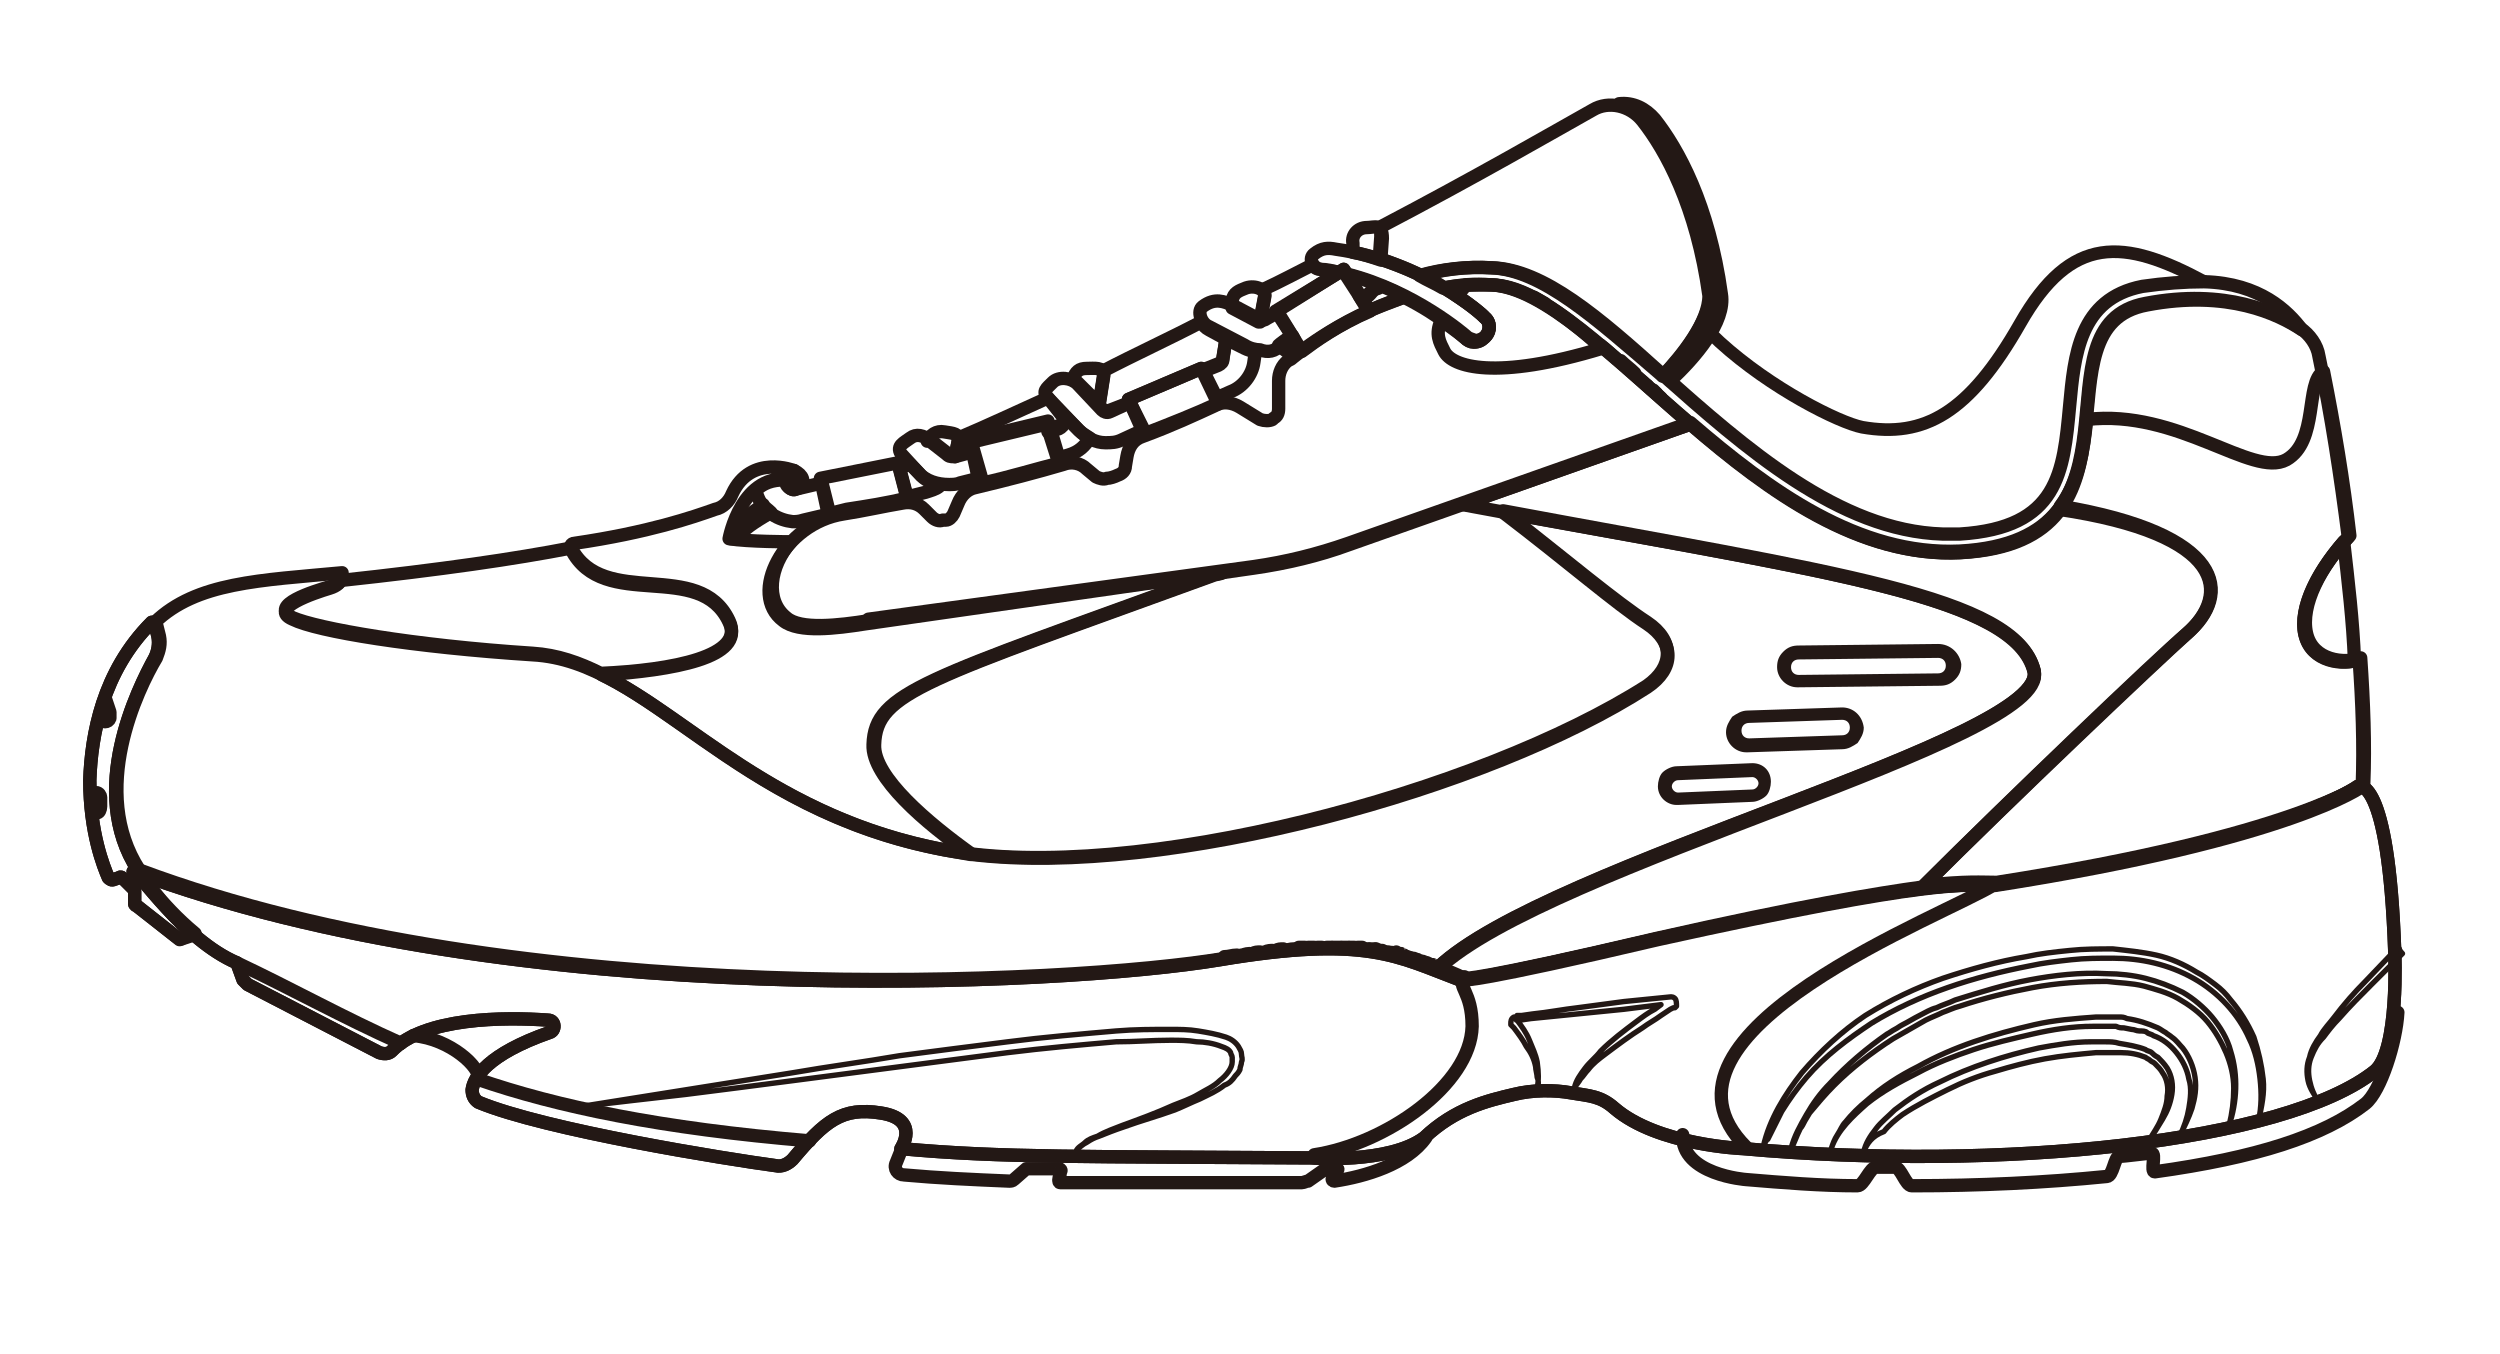<?xml version="1.0" encoding="utf-8"?>
<!-- Generator: Adobe Illustrator 28.1.0, SVG Export Plug-In . SVG Version: 6.00 Build 0)  -->
<svg version="1.1" id="レイヤー_1" xmlns="http://www.w3.org/2000/svg" xmlns:xlink="http://www.w3.org/1999/xlink" x="0px"
	 y="0px" viewBox="0 0 161.5 87.5" style="enable-background:new 0 0 161.5 87.5;" xml:space="preserve">
<style type="text/css">
	.st0{fill:none;stroke:#231815;stroke-width:0.862;stroke-linecap:round;stroke-linejoin:round;stroke-miterlimit:10;}
	.st1{fill:none;stroke:#231815;stroke-width:0.207;stroke-miterlimit:10;}
	.st2{fill:#231815;}
	.st3{fill:none;stroke:#231815;stroke-width:0.193;stroke-linecap:round;stroke-miterlimit:10;}
	.st4{fill:none;stroke:#231815;stroke-width:0.82;stroke-linecap:round;stroke-linejoin:round;stroke-miterlimit:10;}
	.st5{fill:none;stroke:#231815;stroke-width:0.348;stroke-linecap:round;stroke-linejoin:round;stroke-miterlimit:10;}
</style>
<g>
	<g>
		<g>
			<path class="st0" d="M110.5,19c-0.1,1.7-1.7,3.9-3,5.2c0.1,0.1,0.3,0.2,0.4,0.4c1.6-1.5,3.6-3.8,3.3-5.6
				c-0.8-5.8-2.8-9.4-4.3-11.3c-0.6-0.7-1.4-1.1-2.3-1c0.6,0.1,1.2,0.4,1.5,0.9C107.6,9.6,109.7,13.2,110.5,19z"/>
			<path class="st0" d="M106.8,25.2c0.1,0.1,0.1,0.1,0.2,0.2h0C106.9,25.3,106.9,25.3,106.8,25.2z"/>
		</g>
		<g>
			<path class="st0" d="M131.4,43.3c-1.2-4.8-12.9-6.3-34.3-10.3c4.2,3.3,7.3,5.9,9.3,7.2c1.8,1.2,1.7,2.9,0,4.1
				C95.6,51.2,73.3,57.2,61,54.9c-13.8-2.6-19-12.2-26.6-12.6c-7.7-0.5-13.9-1.5-15.5-2.3c-1.6-0.7,1.4-1.7,2.4-2c1-0.3,0.8-1,0.8-1
				c-5.3,0.5-9.4,0.6-12.1,3.2c0,0,0.1,0,0.1,0.1l0.2,0.8c0.1,0.5,0,0.9-0.2,1.4c-1.2,2-4.4,8.6-1.1,13.7c24.6,9.2,60,7.4,70.2,5.7
				c8-1.3,10.7-0.5,13.7,0.6C99.9,55.8,132.5,47.7,131.4,43.3z"/>
		</g>
		<g>
			<g>
				<path class="st0" d="M67.7,25.7C67.7,25.6,67.7,25.6,67.7,25.7c-2,0.9-3.9,1.8-5.8,2.6c0,0.1,0,0.1,0,0.2l-0.2,1l1.1-0.3
					l-0.2-0.6l5-1.2l0.1,0.5l0.7-0.2c0.2-0.1,0.3-0.2,0.4-0.5l0-0.1L67.7,25.7z"/>
				<g>
					<path class="st0" d="M78.1,21.3c-0.2-0.1-0.4-0.3-0.5-0.5c-2.1,1.1-4.3,2.1-6.4,3.2c0.1,0.1,0.1,0.2,0.1,0.3l-0.3,1.9l0.2,0.2
						c0.1,0.1,0.4,0.2,0.5,0.1L73,26l-0.1-0.2l4.7-2l0.1,0.2l1-0.4c0.2-0.1,0.3-0.2,0.3-0.4l0.2-1.3L78.1,21.3z"/>
					<g>
						<g>
							<path class="st1" d="M87.3,16.3l0-0.5c-0.2,0.1-0.5,0.3-0.8,0.4C86.8,16.2,87,16.2,87.3,16.3z"/>
							<path class="st0" d="M82.4,20.1l4.1-2.5c-0.4-0.1-0.8-0.2-1.2-0.2c-0.2,0-0.4-0.1-0.5-0.3c-1,0.5-2.1,1.1-3.2,1.6
								c0.1,0.1,0.1,0.3,0.1,0.4l-0.3,1.6c0.1,0,0.2,0,0.3-0.1l0.7-0.4L82.4,20.1z"/>
						</g>
						<g>
							<g>
								<path class="st1" d="M48.5,33.1c-0.3,0.1-0.6,0.1-0.8,0.2l0,0c-0.3,0.8-0.4,1.4-0.4,1.4C47.2,34.2,47.8,33.7,48.5,33.1z"/>
								<g>
									<path class="st1" d="M63.6,31.1c0.3-0.1,0.5-0.1,0.8-0.2C64.2,31,63.9,31.1,63.6,31.1z"/>
									<path class="st1" d="M63.4,31l-1.2,0.3c-0.2,0.1-0.5,0.1-0.7,0.1c-0.2,0-0.5,0-0.7-0.1c-0.3,0.2-0.6,0.3-0.9,0.4l-7.9,1.8
										c-0.2,0-0.4,0.1-0.7,0.1c-0.5,0-1-0.2-1.5-0.5c0,0,0,0,0,0c-1,0.6-2.1,1.3-2.1,1.7l-0.5,0c1.2,0.2,4,0.2,4,0.2
										c0,0,0,0.1-0.1,0.1c0.9-1,2.1-1.9,3.6-2.1c1.3-0.2,2.6-0.4,3.8-0.7c0.5-0.1,1.1,0.1,1.4,0.4l0.5,0.5
										c0.2,0.2,0.4,0.2,0.7,0.2c0.1,0,0.1,0,0.2,0c0.2,0,0.4-0.2,0.5-0.4l0.3-0.7c0.2-0.5,0.6-0.8,1.1-1c0.1,0,0.2,0,0.3-0.1l0,0
										L63.4,31z"/>
									<path class="st1" d="M64.4,31c0.1,0,0.2,0,0.2-0.1C64.6,30.9,64.5,30.9,64.4,31z"/>
									<path class="st1" d="M63.5,31.2c0.1,0,0.1,0,0.2,0C63.6,31.2,63.5,31.2,63.5,31.2L63.5,31.2z"/>
									<path class="st1" d="M66.3,30.5c0.3-0.1,0.6-0.2,0.9-0.3C66.9,30.3,66.6,30.4,66.3,30.5z"/>
									<path class="st1" d="M65.7,30.6c0.2-0.1,0.4-0.1,0.6-0.2C66.1,30.5,65.9,30.6,65.7,30.6z"/>
									<path class="st1" d="M64.7,30.9c0.2-0.1,0.5-0.1,0.7-0.2C65.1,30.8,64.9,30.8,64.7,30.9z"/>
									<path class="st1" d="M65.4,30.7c0.1,0,0.2-0.1,0.4-0.1C65.6,30.6,65.5,30.7,65.4,30.7z"/>
								</g>
							</g>
							<path class="st0" d="M49.3,32.6c-1,0.7-2,1.4-2.1,2.2l0.5,0c0.1-0.5,1.1-1.1,2.1-1.7C49.6,32.9,49.4,32.8,49.3,32.6z"/>
							<g>
								<path class="st0" d="M93.2,18.6c-0.5-0.3-1-0.5-1.5-0.8c1.4-0.4,3-0.6,4.6-0.5c3.3,0.1,6.8,3.3,11,6.9c0,0,0.1,0.1,0.1,0.1
									c1.3-1.4,3-3.5,3-5.2c-0.8-5.8-2.8-9.4-4.3-11.3c-0.8-1-2.2-1.3-3.2-0.7c-2.5,1.4-7.5,4.3-13.8,7.6c0.1,0.1,0.1,0.3,0.1,0.6
									l-0.1,1.4C90.8,17.3,92.2,17.9,93.2,18.6z"/>
							</g>
						</g>
					</g>
				</g>
			</g>
		</g>
		<path class="st0" d="M96.3,18.4c-1,0-2.1,0-3,0.2c1.6,1,2.6,1.8,2.6,1.9c0.4,0.3,0.4,0.9,0,1.3c-0.2,0.2-0.4,0.3-0.7,0.3
			c-0.2,0-0.4-0.1-0.6-0.3c0,0-1.5-1.4-3.9-2.6c-4.3,1.4-7.3,4-7.3,4s0,0-0.2,0.1c-0.4,0.3-0.6,0.8-0.6,1.3l0,1.8
			c0,0.3-0.1,0.5-0.3,0.6c0,0-0.1,0.1-0.1,0.1c-0.2,0.1-0.5,0.1-0.8,0l-1.3-0.8c-0.5-0.3-1.1-0.4-1.6-0.1c-1.3,0.6-2.8,1.3-4.7,2
			c-0.6,0.2-0.9,0.7-1,1.3l-0.1,0.6c0,0.3-0.2,0.5-0.5,0.6c-0.2,0.1-0.5,0.2-0.7,0.2c-0.2,0.1-0.5,0-0.7-0.1l-0.6-0.5
			c-0.4-0.4-1-0.5-1.5-0.3c-1.7,0.5-3.6,1-5.7,1.5c-0.5,0.1-0.9,0.5-1.1,1l-0.3,0.7c-0.1,0.2-0.3,0.4-0.5,0.4c-0.1,0-0.1,0-0.2,0
			c-0.2,0.1-0.5,0-0.7-0.2l-0.5-0.5c-0.4-0.4-0.9-0.5-1.4-0.4c-1.2,0.2-2.5,0.5-3.8,0.7c-3.9,0.6-6.2,5.2-3.9,6.9
			c1,0.8,3.4,0.5,5.3,0.2L81,36.7c2.1-0.3,4.2-0.8,6.1-1.5l22.1-7.8C104.1,23,99.8,18.5,96.3,18.4z"/>
		<path class="st0" d="M56.1,40.1c-1.9,0.3-4.4,0.6-5.3-0.2c-1.4-1.1-1.1-3.3,0.3-4.9c0,0-2.8,0-4-0.2c0,0,0.8-4.4,4.1-3.8l0.1-0.6
			c0,0-2.8-1.1-4,1.5c-0.2,0.5-0.6,0.9-1.1,1c-1.4,0.5-4.3,1.5-9.1,2.2c-0.2,0-0.3,0.2-0.2,0.4c2.1,4.1,8.3,0.6,10.2,4.7
			c1.1,2.3-3.7,3.1-8.2,3.4C44.5,46.3,50,52.8,61,54.9c0.6,0.1,1.1,0.2,1.7,0.3c-2.9-2-6.4-5-6.3-7.1c0.1-3.4,3.4-4.2,21.8-10.9
			c0.2-0.1,0.5-0.1,0.7-0.2l0,0L56.1,40.1z"/>
		<g>
			<g>
				<path class="st0" d="M83.4,21.7c-0.4,0.3-0.7,0.5-0.8,0.6c0,0,0.5,0.4,0.9,0.7c0.1-0.1,0.3-0.2,0.5-0.4L83.4,21.7z"/>
				<path class="st0" d="M89.3,18.5c-0.2,0.1-0.4,0.2-0.6,0.2c-0.2,0.2-0.4,0.4-0.7,0.6l0,0l-0.2-0.2l0,0l0.6,1
					c0.7-0.3,1.5-0.6,2.3-0.9C90.3,18.9,89.8,18.7,89.3,18.5z"/>
			</g>
			<path class="st0" d="M142.4,18.2c-1.3,0-2.6,0.1-4,0.3c-4.1,0.8-4.4,4.5-4.7,7.7c-0.4,4.3-0.7,7.9-7.1,8.3c-0.4,0-0.8,0-1.1,0
				c-6.7-0.2-12.8-5.6-18.1-10.3c-4.1-3.7-7.7-6.8-11-6.9c-1.6-0.1-3.2,0.1-4.6,0.5c0.6,0.3,1.1,0.5,1.5,0.8c1-0.2,2-0.3,3-0.2
				c6.9,0.3,17.5,18,30.4,17.3c12.9-0.7,4.4-14.6,12-16c5.2-1,8.5,0.6,10,1.6C147.8,20.1,146,18.3,142.4,18.2z"/>
		</g>
		<g>
			<g>
				<path class="st0" d="M85.4,61.2c-0.1,0-0.2,0-0.3,0C85.2,61.2,85.3,61.2,85.4,61.2z"/>
				<path class="st0" d="M86.6,61.2c-0.2,0-0.3,0-0.5,0C86.3,61.2,86.5,61.2,86.6,61.2z"/>
				<path class="st0" d="M86,61.2c-0.1,0-0.2,0-0.3,0C85.7,61.2,85.8,61.2,86,61.2z"/>
				<path class="st0" d="M87.5,61.2c-0.1,0-0.2,0-0.3,0C87.3,61.2,87.4,61.2,87.5,61.2z"/>
				<path class="st0" d="M86.7,61.2c0.1,0,0.3,0,0.4,0C86.9,61.2,86.8,61.2,86.7,61.2z"/>
				<path class="st0" d="M84.9,61.2c-0.1,0-0.2,0-0.4,0C84.6,61.2,84.7,61.2,84.9,61.2z"/>
				<path class="st0" d="M82.9,61.3c-0.2,0-0.3,0-0.5,0.1C82.6,61.4,82.7,61.4,82.9,61.3z"/>
				<path class="st0" d="M84.3,61.2c-0.1,0-0.3,0-0.4,0C84,61.2,84.1,61.2,84.3,61.2z"/>
				<path class="st0" d="M79.9,61.7c-0.3,0-0.5,0.1-0.8,0.1C79.4,61.8,79.6,61.8,79.9,61.7z"/>
				<path class="st0" d="M81.4,61.5c-0.2,0-0.3,0-0.5,0.1C81.1,61.5,81.3,61.5,81.4,61.5z"/>
				<path class="st0" d="M80.7,61.6c-0.2,0-0.3,0.1-0.5,0.1C80.3,61.7,80.5,61.6,80.7,61.6z"/>
				<path class="st0" d="M82.2,61.4c-0.1,0-0.3,0-0.5,0.1C81.9,61.5,82,61.4,82.2,61.4z"/>
				<path class="st0" d="M83.7,61.3c-0.2,0-0.4,0-0.6,0.1C83.3,61.3,83.5,61.3,83.7,61.3z"/>
				<path class="st0" d="M88,61.2c-0.1,0-0.2,0-0.3,0C87.8,61.2,87.9,61.2,88,61.2z"/>
				<path class="st0" d="M89.3,61.4c-0.1,0-0.2,0-0.4-0.1C89,61.4,89.2,61.4,89.3,61.4z"/>
				<path class="st0" d="M92.4,62.3c-0.1,0-0.1,0-0.2-0.1C92.3,62.3,92.3,62.3,92.4,62.3z"/>
				<path class="st0" d="M92.1,62.2c-0.1,0-0.1,0-0.2-0.1C92,62.1,92,62.2,92.1,62.2z"/>
				<path class="st0" d="M91.8,62.1c-0.1,0-0.1,0-0.2-0.1C91.6,62,91.7,62.1,91.8,62.1z"/>
				<path class="st0" d="M92.7,62.4c-0.1,0-0.1-0.1-0.2-0.1C92.6,62.4,92.7,62.4,92.7,62.4z"/>
				<g>
					<path class="st0" d="M105.5,24.1c0.3,0.3,0.6,0.5,0.9,0.8C106.1,24.6,105.8,24.4,105.5,24.1z"/>
					<path class="st0" d="M103.4,22.3c0.4,0.3,0.8,0.7,1.3,1.1C104.2,23,103.8,22.6,103.4,22.3z"/>
					<path class="st0" d="M104.7,23.3c0.3,0.3,0.6,0.5,0.9,0.8C105.2,23.9,105,23.6,104.7,23.3z"/>
					<g>
						<path class="st0" d="M47.1,40.1c-1.9-4.1-8.1-0.7-10.2-4.7c-3.6,0.7-8.4,1.4-14.9,2.1c-0.1,0.2-0.3,0.3-0.7,0.4
							c-1,0.3-4,1.2-2.4,2c1.6,0.7,7.8,1.8,15.5,2.3c1.6,0.1,3,0.6,4.4,1.3C43.4,43.3,48.2,42.4,47.1,40.1z"/>
						<path class="st0" d="M152.4,42.6c-1,0.4-3.1,0.2-3.5-1.6c-0.4-1.8,0.9-4.3,2.8-6.3c-0.5-3.9-1.1-7.9-1.9-11.7
							c-0.1-0.7-0.6-1.4-1.2-1.8c-1.5-1-4.8-2.6-10-1.6c-7.5,1.4,1,15.3-12,16c-6.5,0.3-12.3-3.9-17.4-8.3l-22.1,7.8
							c-2,0.7-4,1.2-6.1,1.5l-24.9,3.4L79,37c-0.2,0.1-0.5,0.1-0.7,0.2c-18.4,6.7-21.7,7.5-21.8,10.9c-0.1,2.1,3.5,5.1,6.3,7.1
							c12.5,1.5,33.4-4.2,43.6-10.8c1.8-1.2,1.8-2.9,0-4.1c-2-1.3-5.1-4-9.3-7.2c21.4,3.9,33.1,5.5,34.3,10.3
							c1.1,4.4-31.4,12.5-38.5,19.2c0.6,0.2,1.1,0.4,1.7,0.7c0,0,0.6,0.2,12.5-2.6c18.1-4,19.8-3.5,21.8-3.5
							c19.2-3,23.7-6.4,23.7-6.4l0,0C152.7,48.1,152.6,45.4,152.4,42.6z"/>
					</g>
					<path class="st0" d="M99.1,19.2c0.2,0.1,0.5,0.3,0.7,0.4C99.5,19.5,99.3,19.3,99.1,19.2z"/>
					<path class="st0" d="M106.4,24.9c0.3,0.3,0.6,0.5,0.9,0.8C107,25.4,106.7,25.2,106.4,24.9z"/>
				</g>
				<path class="st0" d="M91.5,62c-0.1,0-0.2-0.1-0.3-0.1C91.3,61.9,91.4,61.9,91.5,62z"/>
				<path class="st0" d="M90.4,61.6c-0.1,0-0.1,0-0.2-0.1C90.2,61.6,90.3,61.6,90.4,61.6z"/>
				<path class="st0" d="M89.7,61.5c-0.1,0-0.2,0-0.3,0C89.5,61.5,89.6,61.5,89.7,61.5z"/>
				<path class="st0" d="M90,61.6c-0.1,0-0.1,0-0.2,0C89.9,61.5,89.9,61.5,90,61.6z"/>
				<path class="st0" d="M91.1,61.9c-0.1,0-0.2-0.1-0.3-0.1C90.9,61.8,91,61.8,91.1,61.9z"/>
				<path class="st0" d="M88.8,61.3c-0.1,0-0.2,0-0.3,0C88.6,61.3,88.7,61.3,88.8,61.3z"/>
				<path class="st0" d="M90.7,61.7c-0.1,0-0.1,0-0.2-0.1C90.6,61.7,90.6,61.7,90.7,61.7z"/>
				<path class="st0" d="M88.4,61.3c-0.1,0-0.2,0-0.3,0C88.2,61.3,88.3,61.3,88.4,61.3z"/>
			</g>
			<path class="st0" d="M9,56.2C9,56.2,9,56.2,9,56.2C9,56.2,9,56.2,9,56.2z"/>
		</g>
		<g>
			<path class="st0" d="M9.1,56.4C9.1,56.4,9.1,56.4,9.1,56.4C9.1,56.4,9.1,56.4,9.1,56.4z"/>
			<path class="st0" d="M9,56.2C9,56.2,9,56.2,9,56.2C9,56.2,9,56.2,9,56.2z"/>
			<path class="st0" d="M9,56.3C9,56.3,9,56.3,9,56.3C9,56.3,9,56.3,9,56.3z"/>
			<path class="st0" d="M8.9,56.2C8.9,56.2,9,56.2,8.9,56.2C9,56.2,8.9,56.2,8.9,56.2z"/>
		</g>
		<g>
			<path class="st0" d="M133,32.9C133,32.9,133,32.9,133,32.9c-1.1,1.5-3,2.6-6.4,2.8c-6.5,0.3-12.3-3.9-17.4-8.3c0,0,0,0,0,0
				l-14.7,5.2c23,4.3,35.6,5.8,36.9,10.7c1.1,4.4-31.4,12.5-38.5,19.2c0.6,0.2,1.1,0.4,1.7,0.7c0,0,0.6,0.2,12.5-2.6
				c9.3-2.1,14.2-2.9,17.1-3.3c5.6-5.6,15-14.5,17-16.3C144.2,38.4,143.8,34.5,133,32.9z"/>
		</g>
		<path class="st0" d="M151.4,35c-1.7,2-2.9,4.3-2.5,6c0.4,1.6,2.1,1.9,3.2,1.7C152,40.1,151.7,37.6,151.4,35z"/>
		<path class="st0" d="M141.3,40.9c-2.1,1.8-11.4,10.7-17,16.3c2.8-0.3,3.7-0.2,4.7-0.2c19.2-3,23.7-6.4,23.7-6.4
			c0.1-2.5,0-5.2-0.2-8.1c-1,0.4-3.1,0.2-3.5-1.6c-0.4-1.8,0.9-4.3,2.8-6.3c-0.4-3.5-1-7.1-1.7-10.6l0,0c-1.2,0.7-0.3,4.5-2.4,5.7
			c-2.2,1.2-7-3.3-12.9-2.6c-0.2,2-0.5,4-1.7,5.6C143.8,34.5,144.2,38.4,141.3,40.9z"/>
		<path class="st0" d="M150.6,59.9"/>
		<path class="st0" d="M96.3,18.4c-0.5,0-1.1,0-1.6,0c-0.2,0.3-0.4,0.5-0.6,0.7c1.1,0.7,1.7,1.3,1.8,1.4c0.4,0.3,0.4,0.9,0,1.3
			c-0.2,0.2-0.4,0.3-0.7,0.3c-0.2,0-0.4-0.1-0.6-0.3c0,0-0.6-0.5-1.5-1.1c-0.4,0.9-0.1,1.4,0.2,2c0.5,1,3.3,1.9,10.2-0.2
			C100.8,20.1,98.4,18.4,96.3,18.4z"/>
		<g>
			<path class="st2" d="M125.2,42.5c0.3,0,0.5,0.2,0.5,0.5c0,0.3-0.2,0.5-0.5,0.5l-9,0.1c0,0,0,0,0,0c0,0,0,0,0,0
				c-0.3,0-0.5-0.2-0.5-0.5c0-0.3,0.2-0.5,0.5-0.5L125.2,42.5C125.2,42.5,125.2,42.5,125.2,42.5 M125.2,41.6
				C125.2,41.6,125.2,41.6,125.2,41.6l-9,0.1c-0.4,0-0.7,0.1-1,0.4c-0.3,0.3-0.4,0.6-0.4,1c0,0.7,0.6,1.3,1.3,1.3c0,0,0,0,0.1,0
				l9.1-0.1c0.4,0,0.7-0.1,1-0.4c0.3-0.3,0.4-0.6,0.4-1C126.6,42.2,126,41.6,125.2,41.6L125.2,41.6z"/>
		</g>
		<g>
			<path class="st2" d="M119,46.5c0.3,0,0.5,0.2,0.5,0.5c0,0.3-0.2,0.5-0.5,0.5l-6,0.2c0,0,0,0,0,0c0,0,0,0,0,0
				c-0.3,0-0.5-0.2-0.5-0.5c0-0.3,0.2-0.5,0.5-0.5L119,46.5C119,46.5,119,46.5,119,46.5 M119,45.7C119,45.7,119,45.7,119,45.7
				l-6.1,0.2c-0.4,0-0.7,0.2-1,0.4c-0.2,0.3-0.4,0.6-0.4,1c0,0.7,0.6,1.3,1.3,1.3c0,0,0,0,0.1,0l6.1-0.2c0.4,0,0.7-0.2,1-0.4
				c0.2-0.3,0.4-0.6,0.4-1C120.3,46.2,119.7,45.7,119,45.7L119,45.7z"/>
		</g>
		<g>
			<path class="st2" d="M113.2,50.2c0.2,0,0.4,0.2,0.4,0.4c0,0.2-0.2,0.4-0.4,0.4l-4.8,0.2c0,0,0,0,0,0c0,0,0,0,0,0
				c-0.2,0-0.4-0.2-0.4-0.4c0-0.2,0.2-0.4,0.4-0.4L113.2,50.2C113.2,50.2,113.2,50.2,113.2,50.2 M113.2,49.3
				C113.2,49.3,113.1,49.3,113.2,49.3l-4.9,0.2c-0.3,0-0.7,0.2-0.9,0.4c-0.2,0.2-0.3,0.6-0.3,0.9c0,0.7,0.6,1.2,1.2,1.2c0,0,0,0,0,0
				c0,0,0.1,0,0.1,0l4.8-0.2c0.3,0,0.7-0.2,0.9-0.4c0.2-0.2,0.3-0.6,0.3-0.9C114.4,49.8,113.9,49.3,113.2,49.3L113.2,49.3z"/>
		</g>
		<g>
			<path class="st0" d="M88.5,20.1l-1.7-2.7l-4.3,2.7l1.6,2.6C84.9,22.1,86.4,21,88.5,20.1z"/>
			<path class="st0" d="M78.6,26.1c0,0,0.1,0,0.1,0l-1.1-2.3l-4.7,2L74,28C75.8,27.3,77.3,26.7,78.6,26.1z"/>
			<path class="st0" d="M54.7,32.9c1.3-0.2,2.6-0.4,3.8-0.7c0,0,0.1,0,0.1,0L58,29.9l-5,1l0.5,2.3C53.9,33.1,54.3,33,54.7,32.9z"/>
			<path class="st0" d="M63.5,31.2c1.8-0.4,3.4-0.9,5-1.3l-0.8-2.7l-5,1.2L63.5,31.2L63.5,31.2z"/>
		</g>
		<path class="st3" d="M96.2,20.9c0.1,0.3,0,0.6-0.2,0.8c-0.2,0.2-0.4,0.3-0.7,0.3c-0.2,0-0.4-0.1-0.6-0.3c0,0-0.1-0.1-0.3-0.2
			c0.1,0.4,0.5,0.7,0.9,0.7c0.5,0,1-0.4,1-0.9C96.2,21.2,96.2,21,96.2,20.9z"/>
		<path class="st4" d="M142.4,18.2c-5.2-2.8-8.6-3.1-11.9,2.7s-6.2,7.4-10.2,6.7c-1.5-0.3-5.9-2.5-9.2-5.5c-0.2-0.2-0.4-0.4-0.6-0.5
			"/>
		<g>
			<g>
				<path class="st0" d="M73,26l-1.3,0.6c-0.2,0.1-0.4,0-0.5-0.1l-1.6-1.7c-0.4-0.4-1.2-0.5-1.6-0.1c-0.4,0.4-0.7,0.6-0.3,1l2,2.1
					c0.5,0.5,1.1,0.8,1.7,0.8c0.4,0,0.7,0,1.1-0.2l1.3-0.6L73,26z"/>
				<path class="st0" d="M80.4,22.5l-1.2-0.6L79,23.1c0,0.2-0.1,0.3-0.3,0.4l-1,0.4l0.9,1.8l0.9-0.4c0.8-0.3,1.4-1.1,1.5-1.9
					l0.1-0.7C80.9,22.7,80.6,22.6,80.4,22.5z"/>
			</g>
			<path class="st0" d="M79.6,19.9l1.7,0.9c0,0,0.1,0,0.1,0l0.3-1.6c0.1-0.5-0.6-0.8-1.2-0.6c-0.5,0.2-0.8,0.3-0.9,0.8L79.6,19.9
				C79.6,19.9,79.6,19.9,79.6,19.9z"/>
		</g>
		<g>
			<path class="st0" d="M69.6,24.7l1.4,1.4l0.3-1.9c0-0.5-0.6-0.4-1.1-0.4c-0.5,0-0.7,0.2-0.9,0.7C69.4,24.6,69.5,24.7,69.6,24.7z"
				/>
			<g>
				<path class="st0" d="M62.8,29.1l-1.2,0.3c-0.2,0.1-0.3,0-0.5-0.2l-0.9-0.7c-0.6-0.4-1-0.5-1.4-0.2c-0.4,0.3-0.9,0.5-0.6,1
					l1.1,1.2c0.5,0.6,1.3,0.8,2,0.8c0.2,0,0.5,0,0.7-0.1l1.2-0.3L62.8,29.1z"/>
				<path class="st0" d="M69.7,27.8l-0.9-0.9l0,0.1c-0.1,0.3-0.1,0.4-0.4,0.5l-0.7,0.2l0.6,1.9l0.7-0.2c0.7-0.2,1.1-0.6,1.4-1.1
					C70.1,28.1,69.9,28,69.7,27.8z"/>
			</g>
		</g>
		<g>
			<path class="st0" d="M60.2,28.6l0.9,0.7c0.2,0.2,0.3,0.2,0.5,0.2l0.1,0l0.2-1c0.1-0.5-0.3-0.5-0.9-0.6c-0.5-0.1-0.9,0.2-1.1,0.6
				C60,28.5,60.1,28.5,60.2,28.6z"/>
			<g>
				<path class="st0" d="M53.1,31.2l-1.7,0.4c-0.2,0.1-0.5-0.1-0.6-0.3L50.7,31c-0.8,0-1.4,0.2-1.9,0.7l0.2,0.5
					c0.4,0.9,1.3,1.4,2.2,1.5c0.2,0,0.4,0,0.7-0.1l1.7-0.4L53.1,31.2z"/>
				<path class="st0" d="M59.4,30.6l-0.6-0.6l-0.7,0.2l0.5,1.9l1.2-0.3c0.3-0.1,0.7-0.2,0.9-0.4C60.2,31.2,59.7,31,59.4,30.6z"/>
			</g>
		</g>
		<g>
			<path class="st0" d="M89.2,16.8l0.1-1.4c0-1-0.5-0.7-1-0.7c-0.6,0-1,0.5-0.9,1l0,0.6C88,16.4,88.6,16.6,89.2,16.8z"/>
			<g>
				<path class="st0" d="M82.7,22.3c0.1-0.1,0.3-0.3,0.8-0.6l0.1,0.2l0,0l-1.1-1.7l-0.7,0.4c-0.1,0.1-0.3,0.1-0.5,0l-1.7-0.9
					c-0.5-0.2-1.1-0.5-1.9,0.1c-0.4,0.3-0.1,1.1,0.4,1.3l2.3,1.2c0.3,0.2,0.7,0.3,1,0.3C81.9,22.8,82.4,22.7,82.7,22.3
					C82.7,22.4,82.7,22.3,82.7,22.3z"/>
				<path class="st0" d="M86.9,17.7l1.1,1.7l0,0c0.4-0.2,0.7-0.6,1-1C88.3,18.1,87.6,17.9,86.9,17.7z"/>
			</g>
		</g>
		<path class="st0" d="M95.9,20.5c-0.2-0.2-3.9-3.6-9.6-4.4c-0.5-0.1-0.9-0.1-1.4,0.3c-0.4,0.3-0.1,0.9,0.4,1
			c0.4,0.1,0.8,0.1,1.2,0.2l0.3-0.2l0.2,0.3c4.4,1.1,7.7,4,7.7,4c0.2,0.2,0.4,0.2,0.6,0.3c0.2,0,0.5-0.1,0.7-0.3
			C96.3,21.4,96.3,20.8,95.9,20.5z"/>
	</g>
	<path class="st0" d="M15.3,62.2l0.4,1.1c0.1,0.1,0.2,0.2,0.3,0.3l8.5,4.4c0.3,0.1,0.6,0.1,0.8-0.1c2.1-2.2,7.3-2.2,10.1-2
		c0.5,0,0.5,0.7,0.1,0.8c-4,1.4-4.9,2.9-5,3.7c0,0.3,0.1,0.6,0.4,0.8c4.3,1.8,16.2,3.7,19.2,4.1c0.4,0.1,0.8-0.1,1.1-0.4
		c2.1-2.5,3.2-3.4,5.7-3c2.6,0.4,1.3,2.3,1.3,2.3c6.5,0.6,12,0.5,26.5,0.6c0,0,5,0.4,7.3-1.3c2-1.9,4.1-2.4,5.8-2.8
		c1.2-0.3,2.6-0.3,3.7-0.1c1.2,0.2,1.9,0.2,2.8,1c2.8,2.4,8.3,2.6,8.3,2.6c16.7,1.5,35-0.4,40.8-5c1.6-1.3,1.3-7.7,1.3-7.7
		c-0.4-11.7-2.4-10.7-2.4-10.7s-4.5,3.4-23.7,6.4c-2,0-3.7-0.5-21.8,3.5c-12,2.8-12.5,2.6-12.5,2.6c-4-1.5-6-2.9-15.5-1.3
		c-10.2,1.7-45.6,3.5-70.2-5.7C8.9,56.2,11.8,60.7,15.3,62.2z"/>
	<path class="st0" d="M108.7,73.3c-0.1,2.6,4.1,2.9,4.1,2.9c2.4,0.2,4.8,0.4,7.2,0.4c0.4,0,0.8-1.2,1.2-1.2c0.4,0,0.8,0,1.2,0
		c0.4,0,0.7,1.2,1.1,1.2c4.4,0,8.6-0.2,12.6-0.6c0.4,0,0.5-1.3,0.8-1.3c0.4,0,1.7-0.2,2.1-0.2c0.3,0-0.1,1.2,0.2,1.2
		c6.5-0.9,10.9-2.3,13.6-4.4c1-0.8,2-4,2.1-5.9"/>
	<path class="st0" d="M8.9,56.2C5.6,51.1,8.9,44.5,10,42.5c0.2-0.4,0.3-0.9,0.2-1.4l-0.2-0.8c0-0.1-0.1-0.1-0.2-0.1
		c-3.2,3.2-3.9,7.3-4,10.2C5.8,53.8,6.7,56,7,56.7c0.1,0.1,0.2,0.2,0.4,0.1l0.3-0.1c0.1-0.1,0.2,0,0.3,0.1l0.7,0.7l0,0.9l2.9,2.3
		l0.9-0.3C10.3,58.4,8.9,56.2,8.9,56.2z"/>
	<path class="st0" d="M8.9,56.2C5.6,51.1,8.9,44.5,10,42.5c0.2-0.4,0.3-0.9,0.2-1.4l-0.2-0.8c0-0.1-0.1-0.1-0.2-0.1
		c-3.2,3.2-3.9,7.3-4,10.2C5.8,53.8,6.7,56,7,56.7c0.1,0.1,0.2,0.2,0.4,0.1l0.3-0.1c0.1-0.1,0.2,0,0.3,0.1l0.6,0.6
		c0,0,0.1,0.1,0.1,0.2l0,0.7c0,0.1,0,0.2,0.1,0.2l2.7,2.1c0.1,0.1,0.2,0.1,0.3,0l0.8-0.3C10.3,58.4,8.9,56.2,8.9,56.2z"/>
	<path class="st0" d="M6.3,52.5L6,52.6c0-0.5-0.1-0.9-0.1-1.4l0.3,0c0.2,0,0.3,0.2,0.3,0.3c0,0.2,0,0.4,0,0.6
		C6.5,52.3,6.4,52.5,6.3,52.5z M7.1,46.4c0-0.1,0-0.1,0-0.2c0-0.1,0-0.1,0-0.2l-0.3-0.9c-0.2,0.4-0.3,0.9-0.4,1.3h0
		C6.6,46.7,7,46.7,7.1,46.4z"/>
	<path class="st0" d="M26.7,66.9c2.4,0.2,4.4,2.1,4.2,2.8"/>
	<path class="st0" d="M30.8,69.7c5.2,1.8,11.9,3.2,21.5,4"/>
	<path class="st0" d="M15.3,62.2c3.6,1.7,6.8,3.5,10.6,5.2"/>
	<path class="st0" d="M58.3,74.1l-0.4,1c-0.2,0.4,0.1,0.8,0.5,0.8c2.2,0.2,4.4,0.3,6.8,0.4c0.1,0,0.2,0,0.3-0.1l0.8-0.7
		c0,0,0.1,0,0.1,0c0.6,0,1.4,0,2,0c0.1,0,0.2,0.1,0.1,0.2c0,0.2-0.1,0.4-0.1,0.5c0,0.1,0,0.2,0.1,0.2c3.9,0,8.7,0,15.5,0
		c0,0,0,0,0.1,0c0.1,0,0.3-0.1,0.4-0.1l1-0.7c0,0,0.1,0,0.1,0c0.2,0,0.5-0.1,0.8-0.1c0.1,0-0.1,0.3-0.3,0.6c-0.1,0.1,0,0.2,0.1,0.2
		c2-0.3,4.7-1.1,5.9-2.8"/>
	<path class="st0" d="M94.6,63.1c-0.5,0.7,0.5,0.9,0.5,3.2c-0.1,3.8-5.6,7.6-10.2,8.3"/>
	<path class="st0" d="M128.9,57.1c-3.1,2-23.5,9.6-16.1,17"/>
	<path class="st5" d="M37.4,71.5l13.8-2.2c2.3-0.4,4.6-0.7,6.9-1.1c2.3-0.3,4.6-0.6,7-0.9c2.3-0.3,4.7-0.5,7-0.7
		c1.2-0.1,2.3-0.1,3.5-0.1c0.6,0,1.2,0,1.8,0.1c0.6,0.1,1.2,0.2,1.8,0.4c0.3,0.1,0.6,0.3,0.8,0.6c0.1,0.2,0.2,0.3,0.2,0.5
		c0,0.2,0.1,0.3,0,0.5c0,0.2-0.1,0.3-0.1,0.5c-0.1,0.2-0.2,0.3-0.3,0.4c-0.2,0.3-0.4,0.5-0.7,0.6c-0.5,0.4-1,0.6-1.6,0.9
		c-0.5,0.2-1.1,0.5-1.6,0.7c-1.1,0.4-2.2,0.7-3.3,1.1c-0.6,0.2-1.1,0.4-1.6,0.6c-0.3,0.1-0.5,0.2-0.8,0.4c-0.2,0.1-0.5,0.3-0.7,0.6
		c0.1-0.3,0.4-0.4,0.6-0.6c0.2-0.2,0.5-0.3,0.8-0.4c0.5-0.3,1.1-0.5,1.6-0.7c1.1-0.4,2.2-0.8,3.3-1.3c0.5-0.2,1.1-0.4,1.6-0.7
		c0.5-0.3,1-0.5,1.4-0.9c0.4-0.3,0.8-0.8,0.8-1.2c0-0.1,0-0.2,0-0.3c0-0.1-0.1-0.2-0.1-0.3c-0.1-0.2-0.3-0.3-0.6-0.4
		c-0.5-0.2-1.1-0.3-1.6-0.3c-0.6-0.1-1.1-0.1-1.7-0.1c-1.2,0-2.3,0.1-3.5,0.1c-2.3,0.2-4.6,0.4-7,0.7c-2.3,0.3-4.6,0.6-6.9,0.9
		l-6.9,0.9c-2.3,0.3-4.6,0.6-7,0.9l-3.5,0.4l-1.7,0.2L37.4,71.5z"/>
	<path class="st5" d="M99.3,70.3c0.1-0.2,0.1-0.5,0-0.7c0-0.2-0.1-0.5-0.1-0.7c-0.1-0.5-0.3-0.9-0.6-1.3c-0.2-0.4-0.5-0.8-0.8-1.2
		l-0.1-0.1c0,0,0,0-0.1-0.1c0,0,0-0.1,0-0.1c0-0.1,0-0.3,0.2-0.4c0.1,0,0.2,0,0.2-0.1l0.1,0l0.2,0l0.7-0.1c1-0.1,2-0.3,2.9-0.4
		l3-0.4l3-0.3l0,0l0,0c0,0,0.1,0,0.1,0c0.1,0,0.2,0.1,0.2,0.1c0.1,0.1,0.1,0.3,0.1,0.5c0,0-0.1,0.1-0.1,0.1c0,0,0,0,0,0l0,0l0,0
		l-0.1,0l-0.2,0.1l-0.6,0.4c-0.4,0.3-0.8,0.5-1.2,0.8c-0.8,0.5-1.6,1.1-2.4,1.7c-0.4,0.3-0.8,0.6-1.1,1c-0.2,0.2-0.3,0.4-0.5,0.6
		c-0.1,0.2-0.3,0.4-0.4,0.6c0.1-0.5,0.4-0.9,0.7-1.3c0.3-0.4,0.7-0.7,1-1.1c0.7-0.7,1.5-1.3,2.3-1.9c0.4-0.3,0.8-0.6,1.2-0.8
		l0.4-0.3l-2.4,0.3l-3,0.3c-1,0.1-2,0.2-3,0.3l-0.7,0.1l-0.2,0c-0.1,0,0,0,0,0c0.3,0.4,0.6,0.8,0.8,1.3c0.2,0.5,0.4,0.9,0.5,1.4
		C99.4,69.3,99.4,69.8,99.3,70.3z"/>
	<path class="st5" d="M155,61.3l-0.1-0.1l-2.1,2.2c-0.7,0.7-1.4,1.5-2,2.3c-0.3,0.4-0.7,0.8-0.9,1.2c-0.3,0.4-0.6,0.9-0.7,1.4
		c-0.2,0.5-0.2,1-0.1,1.5c0.1,0.5,0.4,0.9,0.7,1.4c-0.3-0.4-0.5-0.9-0.6-1.4c-0.1-0.5-0.1-1,0.1-1.5c0.2-0.5,0.4-0.9,0.8-1.3
		c0.3-0.4,0.6-0.8,1-1.2c0.7-0.8,1.4-1.5,2.1-2.2l2-2C155,61.4,155,61.3,155,61.3z"/>
	<path class="st0" d="M15.3,62.2l0.4,1.1c0.1,0.1,0.2,0.2,0.3,0.3l8.5,4.4c0.3,0.1,0.6,0.1,0.8-0.1c2.1-2.2,7.3-2.2,10.1-2
		c0.5,0,0.5,0.7,0.1,0.8c-4,1.4-4.9,2.9-5,3.7c0,0.3,0.1,0.6,0.4,0.8c4.3,1.8,16.2,3.7,19.2,4.1c0.4,0.1,0.8-0.1,1.1-0.4
		c2.1-2.5,3.2-3.4,5.7-3c2.6,0.4,1.3,2.3,1.3,2.3c6.5,0.6,12,0.5,26.5,0.6c0,0,5,0.4,7.3-1.3c2-1.9,4.1-2.4,5.8-2.8
		c1.2-0.3,2.6-0.3,3.7-0.1c1.2,0.2,1.9,0.2,2.8,1c2.8,2.4,8.3,2.6,8.3,2.6c16.7,1.5,35-0.4,40.8-5c1.6-1.3,1.3-7.7,1.3-7.7
		c-0.4-11.7-2.4-10.7-2.4-10.7s-4.5,3.4-23.7,6.4c-2,0-3.7-0.5-21.8,3.5c-12,2.8-12.5,2.6-12.5,2.6c-4-1.5-6-2.9-15.5-1.3
		c-10.2,1.7-45.6,3.5-70.2-5.7C8.9,56.2,11.8,60.7,15.3,62.2z"/>
	<path class="st5" d="M113.9,74.1c0.4-1.8,1.4-3.4,2.5-4.8c1.2-1.4,2.6-2.7,4.1-3.7c1.6-1,3.3-1.8,5-2.4c1.8-0.6,3.6-1.1,5.4-1.4
		c0.9-0.2,1.8-0.3,2.8-0.4c0.9-0.1,1.9-0.1,2.8-0.1c0.9,0.1,1.9,0.2,2.8,0.4c0.9,0.2,1.8,0.6,2.6,1.1c0.4,0.2,0.8,0.5,1.2,0.8
		c0.4,0.3,0.7,0.6,1,1c0.6,0.7,1.1,1.5,1.5,2.4c0.3,0.9,0.5,1.8,0.6,2.7c0.1,0.9-0.1,1.8-0.3,2.7c0.2-0.9,0.2-1.8,0.1-2.7
		c-0.1-0.9-0.3-1.8-0.7-2.6c-0.7-1.6-2-3-3.6-3.9c-1.6-0.9-3.4-1.3-5.2-1.3c-0.9,0-1.8,0-2.7,0.1c-0.9,0.1-1.8,0.2-2.7,0.4
		c-3.6,0.7-7.1,1.8-10.2,3.7c-1.5,1-3,2.1-4.2,3.5c-0.6,0.7-1.1,1.4-1.6,2.2l-0.3,0.6l-0.3,0.6c-0.1,0.2-0.2,0.4-0.3,0.6
		C114.1,73.6,114,73.9,113.9,74.1z"/>
	<path class="st5" d="M115.7,74.2c0.2-0.8,0.6-1.5,1-2.2c0.4-0.7,0.9-1.4,1.5-2c1.1-1.2,2.4-2.3,3.7-3.2c0.2-0.1,0.3-0.2,0.5-0.3
		c0.2-0.1,0.3-0.2,0.5-0.3c0.4-0.2,0.7-0.4,1.1-0.6c0.4-0.2,0.7-0.4,1.1-0.5c0.4-0.2,0.8-0.3,1.2-0.5c1.6-0.5,3.2-1,4.8-1.3
		c1.6-0.3,3.3-0.5,5-0.4c0.8,0,1.7,0.1,2.5,0.3c0.8,0.2,1.6,0.5,2.4,0.9c0.7,0.4,1.4,1,1.9,1.6c0.5,0.6,1,1.4,1.2,2.2
		c0.5,1.6,0.4,3.3-0.1,4.8c0.2-0.8,0.3-1.6,0.3-2.4c0-0.8-0.2-1.6-0.5-2.3c-0.3-0.7-0.7-1.4-1.2-2c-0.5-0.6-1.2-1.1-1.9-1.5
		c-0.7-0.4-1.5-0.6-2.2-0.8c-0.8-0.2-1.6-0.2-2.4-0.3c-1.6,0-3.2,0.1-4.8,0.4c-1.6,0.3-3.2,0.7-4.7,1.2c-0.4,0.1-0.8,0.3-1.1,0.4
		c-0.4,0.2-0.7,0.3-1.1,0.5c-0.7,0.4-1.4,0.8-2.1,1.2c-1.4,0.9-2.7,1.9-3.8,3c-0.6,0.6-1.1,1.2-1.6,1.8l-0.3,0.5
		c-0.1,0.2-0.2,0.4-0.3,0.5C116,73.5,115.9,73.9,115.7,74.2z"/>
	<path class="st5" d="M118.3,74.2c0.1-0.3,0.2-0.6,0.4-0.9c0.2-0.3,0.3-0.6,0.5-0.8c0.4-0.5,0.9-1,1.4-1.4c1-0.9,2.1-1.6,3.3-2.2
		c2.3-1.3,4.9-2.1,7.5-2.7c1.3-0.3,2.6-0.4,4-0.5c0.3,0,0.7,0,1,0c0.2,0,0.3,0,0.5,0c0.2,0,0.3,0,0.5,0.1c0.7,0.1,1.3,0.3,2,0.6
		c0.2,0.1,0.3,0.2,0.5,0.3c0.1,0.1,0.3,0.2,0.4,0.3c0.3,0.2,0.5,0.5,0.7,0.7c0.4,0.5,0.7,1.2,0.8,1.9c0.1,0.7,0,1.3-0.2,2
		c-0.2,0.6-0.5,1.2-0.8,1.8c0.3-0.6,0.5-1.2,0.6-1.8c0.1-0.6,0.2-1.3,0-1.9c-0.1-0.6-0.4-1.2-0.8-1.7c-0.4-0.5-0.9-0.9-1.5-1.1
		c-0.1-0.1-0.3-0.1-0.4-0.2c-0.1-0.1-0.3-0.1-0.5-0.1c-0.2,0-0.3-0.1-0.5-0.1l-0.5-0.1c-0.2,0-0.3,0-0.5-0.1c-0.2,0-0.3,0-0.5,0
		c-0.3,0-0.6,0-1,0c-1.3,0-2.6,0.2-3.9,0.5c-1.3,0.3-2.6,0.6-3.8,1c-1.2,0.4-2.5,0.9-3.6,1.5c-1.2,0.6-2.3,1.2-3.3,2
		C119.7,72.1,118.7,73,118.3,74.2z"/>
	<path class="st5" d="M120.4,74.4c0.1-0.5,0.4-1,0.8-1.5c0.3-0.4,0.8-0.8,1.2-1.2c0.9-0.7,1.8-1.3,2.9-1.8c2-1,4.2-1.7,6.4-2.2
		c1.1-0.2,2.2-0.4,3.4-0.4c0.3,0,0.6,0,0.9,0c0.3,0,0.6,0,0.9,0.1c0.6,0.1,1.2,0.2,1.7,0.4c0.1,0.1,0.3,0.1,0.4,0.2
		c0.1,0.1,0.2,0.2,0.4,0.3c0.2,0.2,0.4,0.4,0.6,0.7c0.3,0.5,0.4,1.1,0.3,1.7c-0.1,0.6-0.3,1.1-0.6,1.6c-0.3,0.5-0.6,1-0.9,1.4
		c0.3-0.5,0.6-0.9,0.8-1.4c0.2-0.5,0.4-1,0.4-1.5c0.1-0.5,0-1.1-0.3-1.5c-0.1-0.2-0.3-0.4-0.5-0.6c-0.1-0.1-0.2-0.1-0.3-0.2
		c-0.1-0.1-0.2-0.1-0.3-0.2c-0.5-0.2-1-0.3-1.6-0.3c-0.3,0-0.5,0-0.8,0c-0.3,0-0.5,0-0.8,0c-1.1,0.1-2.2,0.2-3.3,0.4
		c-1.1,0.2-2.2,0.5-3.2,0.8c-1.1,0.3-2.1,0.7-3.1,1.2c-1,0.5-2,1-2.9,1.6c-0.4,0.3-0.9,0.7-1.2,1.1
		C120.9,73.4,120.6,73.9,120.4,74.4z"/>
	<g>
		<path class="st0" d="M51,31.5c0.1,0.1,0.3,0.2,0.4,0.1l0.3-0.1c0.3-0.4,0.2-0.8-0.4-1.1L51.2,31C51.4,31.1,51.3,31.3,51,31.5z"/>
	</g>
</g>
</svg>
